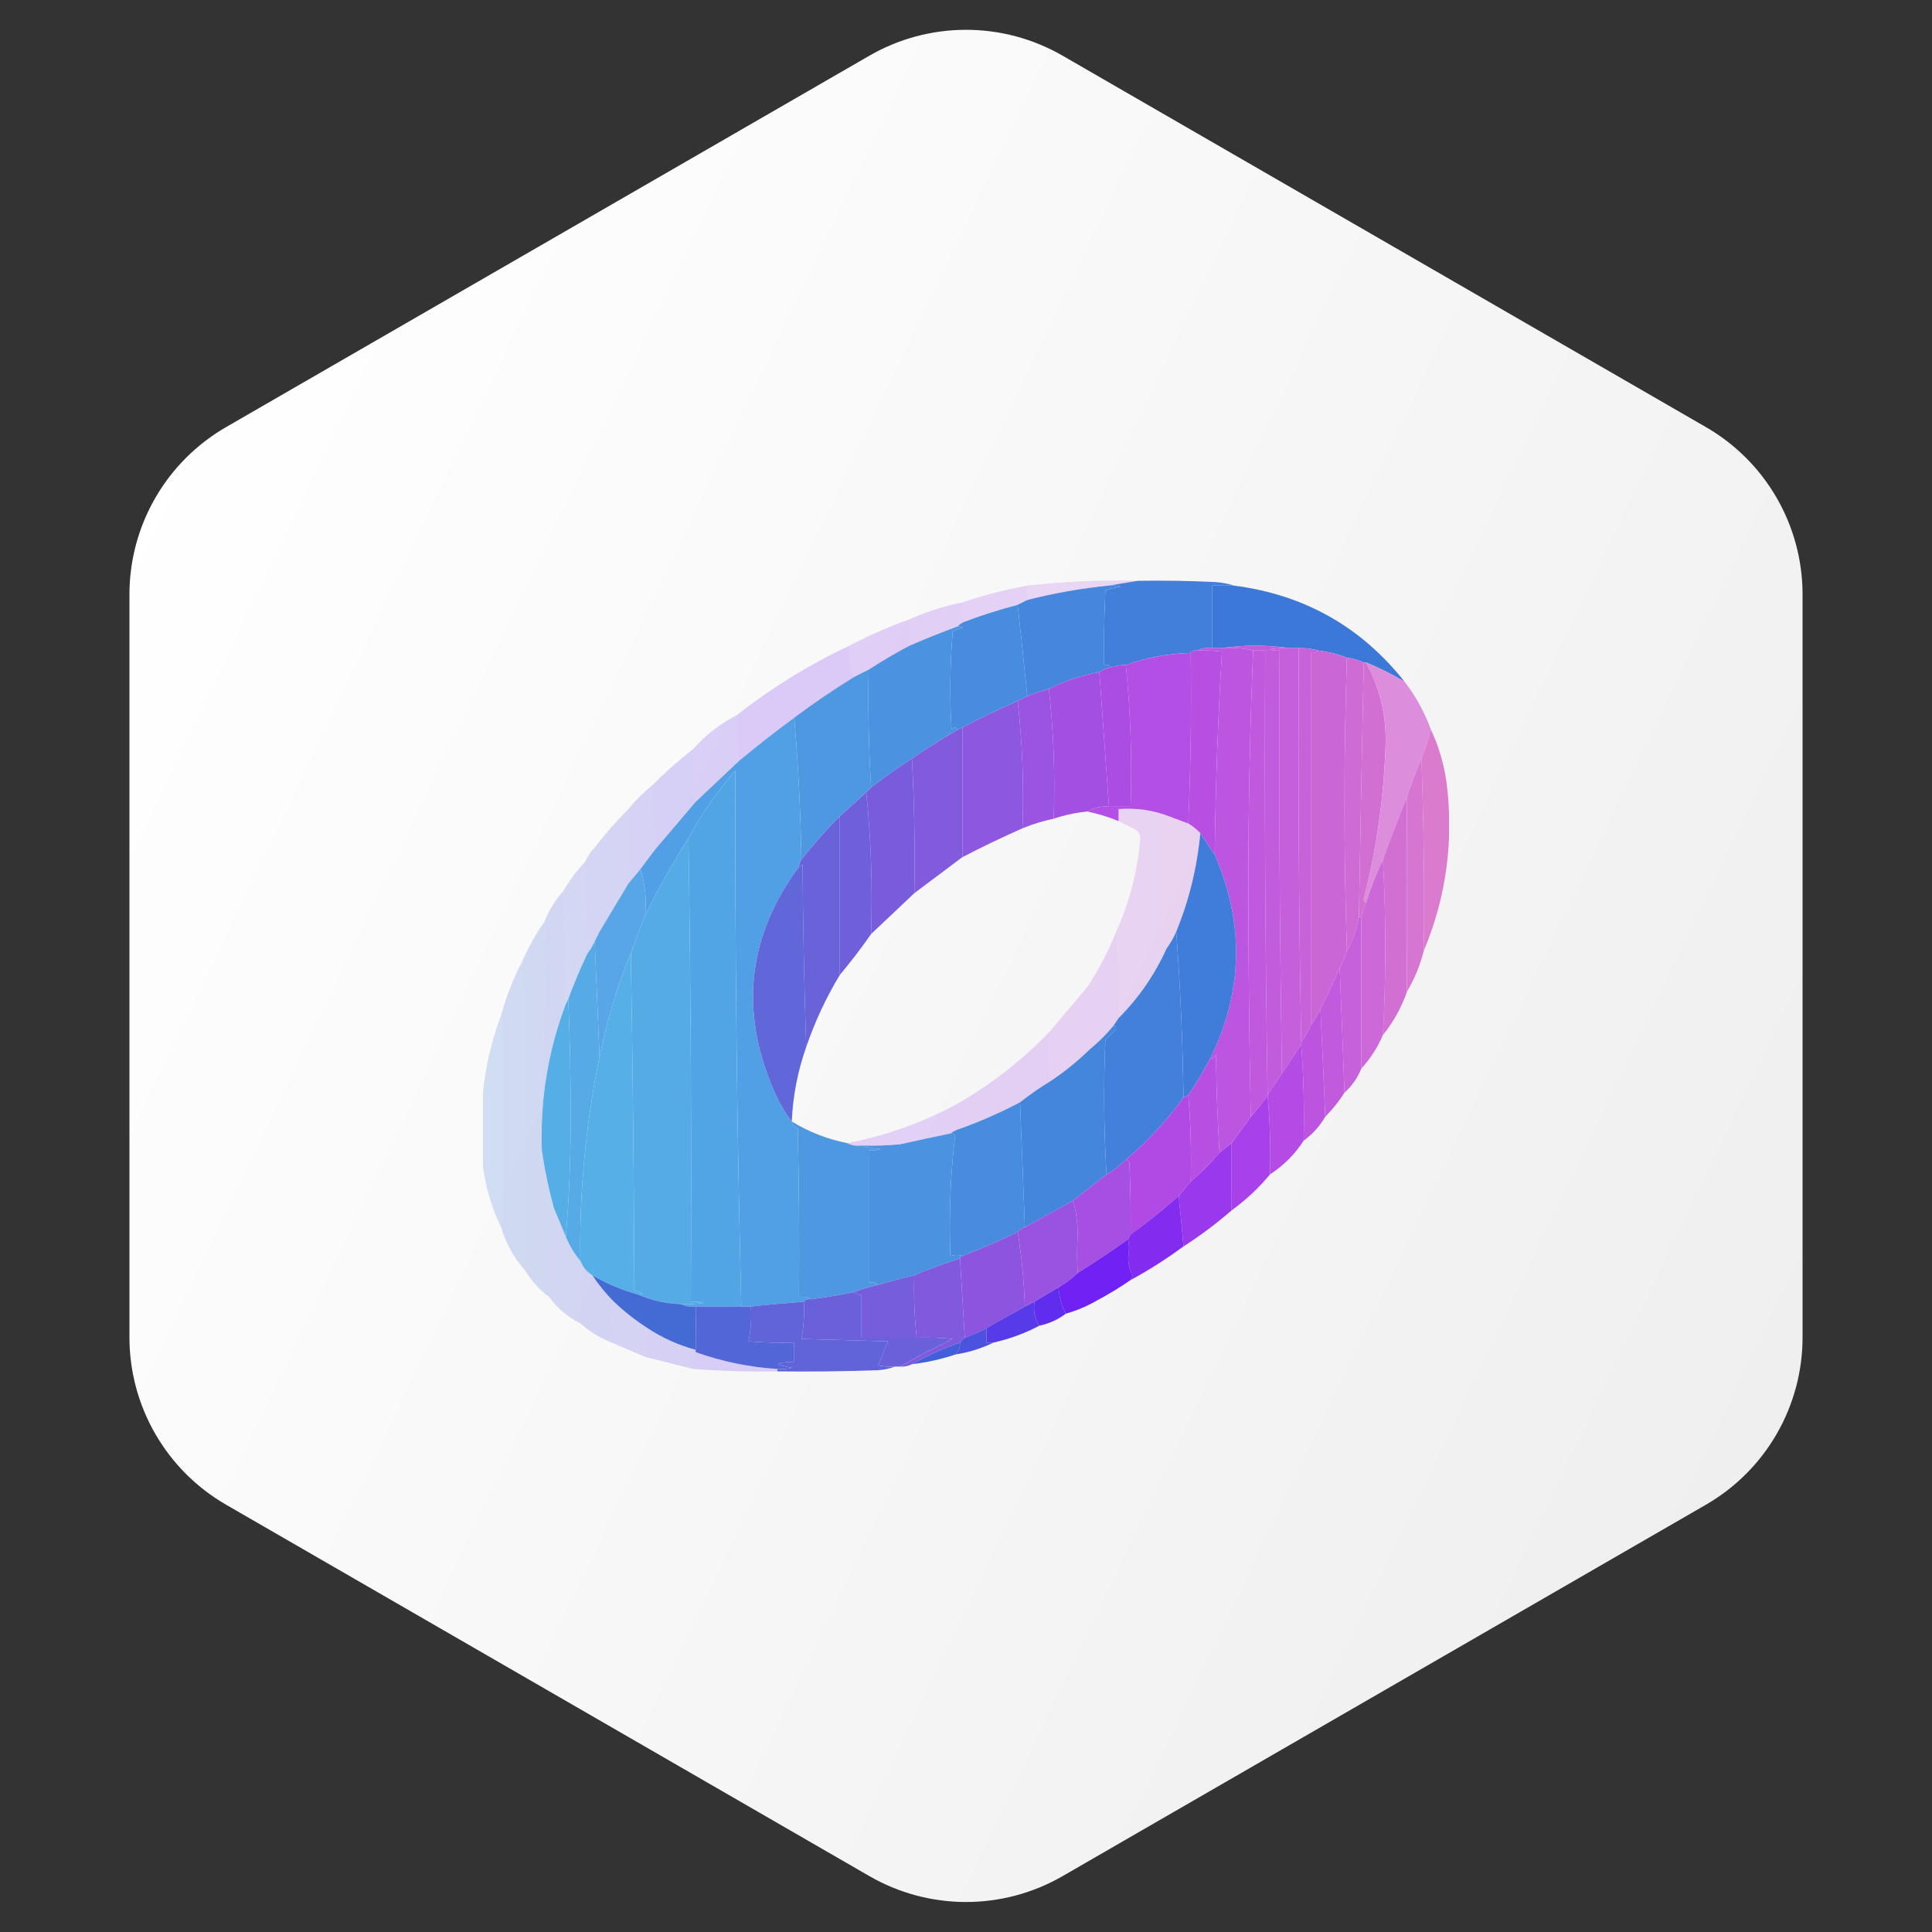 <svg width="40" height="40" viewBox="0 0 40 40" fill="none" xmlns="http://www.w3.org/2000/svg">
<rect x="0" y="0" width="40" height="40" fill="#333333" stroke="none"/>
<path fill-rule="evenodd" clip-rule="evenodd" d="M22 1.153L35.32 8.843C35.928 9.194 36.433 9.699 36.784 10.307C37.135 10.915 37.32 11.605 37.32 12.307V27.689C37.32 28.391 37.135 29.081 36.784 29.689C36.433 30.297 35.928 30.802 35.32 31.153L22 38.843C21.392 39.194 20.702 39.379 20 39.379C19.298 39.379 18.608 39.194 18 38.843L4.68 31.153C4.072 30.802 3.567 30.297 3.216 29.689C2.865 29.081 2.68 28.391 2.68 27.689V12.307C2.68 11.605 2.865 10.915 3.216 10.307C3.567 9.699 4.072 9.194 4.68 8.843L18 1.153C18.608 0.802 19.298 0.617 20 0.617C20.702 0.617 21.392 0.802 22 1.153Z" fill="url(#paint0_linear_1980_58796)"/>
<g clip-path="url(#clip0_1980_58796)">
<path opacity="0.996" fill-rule="evenodd" clip-rule="evenodd" d="M23.557 12.025C24.088 12.016 24.619 12.025 25.149 12.05C25.292 12.059 25.424 12.083 25.547 12.124C25.398 12.124 25.249 12.124 25.1 12.124C25.1 12.555 25.1 12.986 25.1 13.418C24.988 13.403 24.889 13.419 24.801 13.467C24.737 13.456 24.687 13.472 24.652 13.517C24.185 13.531 23.738 13.614 23.308 13.766C23.206 13.767 23.106 13.783 23.01 13.816C22.975 13.771 22.925 13.754 22.861 13.766C22.852 13.252 22.861 12.737 22.886 12.224C22.989 12.186 23.096 12.161 23.209 12.149C23.128 12.124 23.045 12.116 22.96 12.124C23.159 12.091 23.358 12.058 23.557 12.025Z" fill="#417FDB"/>
<path opacity="0.188" fill-rule="evenodd" clip-rule="evenodd" d="M23.557 12.024C23.358 12.058 23.159 12.091 22.96 12.124C22.387 12.181 21.823 12.28 21.269 12.422C21.269 12.323 21.269 12.223 21.269 12.124C22.029 12.039 22.791 12.006 23.557 12.024Z" fill="#A845E8"/>
<path opacity="0.997" fill-rule="evenodd" clip-rule="evenodd" d="M25.547 12.124C27.002 12.312 28.179 12.975 29.08 14.114C28.826 13.961 28.561 13.828 28.284 13.716C28.267 13.716 28.25 13.716 28.234 13.716C28.124 13.663 28.008 13.63 27.886 13.617C27.698 13.542 27.499 13.493 27.289 13.467C27.16 13.429 27.027 13.413 26.891 13.418C26.824 13.418 26.758 13.418 26.692 13.418C26.227 13.351 25.763 13.351 25.299 13.418C25.232 13.418 25.166 13.418 25.1 13.418C25.1 12.986 25.1 12.555 25.1 12.124C25.249 12.124 25.398 12.124 25.547 12.124Z" fill="#3C78D8"/>
<path opacity="0.2" fill-rule="evenodd" clip-rule="evenodd" d="M21.269 12.124C21.269 12.223 21.269 12.323 21.269 12.422C21.202 12.456 21.136 12.489 21.07 12.522C20.698 12.618 20.333 12.734 19.975 12.87C19.931 12.743 19.914 12.611 19.925 12.472C20.361 12.325 20.809 12.209 21.269 12.124Z" fill="#9A39EC"/>
<path fill-rule="evenodd" clip-rule="evenodd" d="M22.96 12.124C23.045 12.116 23.128 12.124 23.209 12.149C23.096 12.161 22.988 12.185 22.886 12.223C22.861 12.737 22.852 13.252 22.861 13.766C22.925 13.754 22.975 13.771 23.01 13.816C22.915 13.83 22.832 13.864 22.761 13.915C22.392 13.983 22.044 14.099 21.716 14.263C21.563 14.303 21.414 14.353 21.269 14.413C21.204 13.776 21.138 13.146 21.07 12.522C21.136 12.489 21.202 12.456 21.269 12.422C21.823 12.28 22.387 12.181 22.96 12.124Z" fill="#4686DD"/>
<path fill-rule="evenodd" clip-rule="evenodd" d="M21.07 12.523C21.138 13.146 21.204 13.776 21.269 14.413C21.202 14.446 21.136 14.479 21.07 14.512C20.68 14.682 20.299 14.865 19.925 15.06C19.892 15.076 19.859 15.093 19.826 15.11C19.791 15.046 19.75 15.046 19.701 15.11C19.66 14.429 19.668 13.749 19.726 13.07C19.791 13.04 19.857 13.015 19.925 12.995C19.896 12.972 19.863 12.964 19.826 12.97C19.865 12.925 19.915 12.892 19.975 12.871C20.333 12.735 20.698 12.619 21.07 12.523Z" fill="#488CDF"/>
<path opacity="0.206" fill-rule="evenodd" clip-rule="evenodd" d="M19.925 12.473C19.914 12.611 19.931 12.744 19.975 12.871C19.915 12.892 19.865 12.925 19.826 12.97C19.49 13.093 19.159 13.226 18.831 13.368C18.831 13.186 18.831 13.003 18.831 12.821C19.182 12.665 19.547 12.549 19.925 12.473Z" fill="#8D32EE"/>
<path opacity="0.209" fill-rule="evenodd" clip-rule="evenodd" d="M18.831 12.821C18.831 13.004 18.831 13.186 18.831 13.369C18.541 13.522 18.259 13.688 17.985 13.866C17.887 13.914 17.787 13.964 17.687 14.015C17.595 13.816 17.562 13.6 17.587 13.369C17.985 13.158 18.4 12.976 18.831 12.821Z" fill="#812BF1"/>
<path fill-rule="evenodd" clip-rule="evenodd" d="M19.826 12.97C19.863 12.963 19.896 12.972 19.925 12.995C19.857 13.015 19.791 13.04 19.726 13.069C19.668 13.749 19.66 14.429 19.701 15.109C19.75 15.046 19.792 15.046 19.826 15.109C19.501 15.296 19.185 15.495 18.881 15.706C18.59 15.893 18.308 16.092 18.035 16.303C17.986 15.479 17.969 14.667 17.985 13.865C18.259 13.687 18.541 13.521 18.831 13.368C19.159 13.226 19.49 13.093 19.826 12.97Z" fill="#4B92E1"/>
<path fill-rule="evenodd" clip-rule="evenodd" d="M25.299 13.418C25.763 13.352 26.227 13.352 26.692 13.418C26.558 13.41 26.425 13.418 26.294 13.443C26.358 13.467 26.424 13.476 26.493 13.468C26.476 16.395 26.493 19.314 26.542 22.224C26.443 22.373 26.343 22.522 26.244 22.672C26.194 19.612 26.178 16.544 26.194 13.468C26.111 13.468 26.028 13.468 25.945 13.468C25.74 13.419 25.524 13.402 25.299 13.418Z" fill="#C15CDC"/>
<path fill-rule="evenodd" clip-rule="evenodd" d="M24.801 13.467C24.968 13.459 25.134 13.468 25.299 13.492C25.215 14.886 25.166 16.288 25.149 17.696C25.05 17.547 24.95 17.398 24.851 17.249C24.777 17.17 24.694 17.104 24.602 17.05C24.652 15.881 24.668 14.703 24.652 13.517C24.687 13.472 24.737 13.456 24.801 13.467Z" fill="#B74FE3"/>
<path fill-rule="evenodd" clip-rule="evenodd" d="M24.801 13.468C24.889 13.42 24.988 13.403 25.099 13.418C25.166 13.418 25.232 13.418 25.299 13.418C25.524 13.402 25.74 13.419 25.945 13.468C25.879 15.059 25.846 16.668 25.846 18.294C25.846 19.91 25.862 21.519 25.896 23.119C25.762 23.303 25.629 23.485 25.497 23.667C25.415 23.733 25.332 23.799 25.249 23.866C25.207 23.194 25.183 22.514 25.174 21.826C25.153 21.888 25.112 21.922 25.05 21.925C25.737 20.531 25.77 19.121 25.149 17.697C25.166 16.288 25.215 14.886 25.299 13.492C25.134 13.468 24.968 13.46 24.801 13.468Z" fill="#BC55E0"/>
<path fill-rule="evenodd" clip-rule="evenodd" d="M25.945 13.468C26.028 13.468 26.111 13.468 26.194 13.468C26.177 16.544 26.194 19.612 26.244 22.672C26.139 22.832 26.023 22.981 25.895 23.119C25.862 21.519 25.846 19.911 25.846 18.294C25.846 16.668 25.879 15.059 25.945 13.468Z" fill="#C059DE"/>
<path fill-rule="evenodd" clip-rule="evenodd" d="M26.692 13.418C26.758 13.418 26.824 13.418 26.89 13.418C26.874 16.146 26.89 18.866 26.94 21.577C26.94 21.594 26.94 21.61 26.94 21.627C26.808 21.826 26.675 22.025 26.542 22.224C26.492 19.314 26.476 16.395 26.492 13.468C26.424 13.476 26.358 13.467 26.294 13.443C26.425 13.418 26.558 13.41 26.692 13.418Z" fill="#C55FDB"/>
<path fill-rule="evenodd" clip-rule="evenodd" d="M26.89 13.418C27.027 13.413 27.159 13.43 27.288 13.468C27.253 13.513 27.203 13.529 27.139 13.517C27.139 16.1 27.139 18.671 27.139 21.229C27.085 21.355 27.018 21.471 26.94 21.577C26.89 18.866 26.874 16.146 26.89 13.418Z" fill="#C762D9"/>
<path fill-rule="evenodd" clip-rule="evenodd" d="M27.289 13.468C27.499 13.493 27.698 13.543 27.886 13.617C27.819 15.64 27.819 17.663 27.886 19.687C27.849 19.809 27.8 19.925 27.736 20.035C27.617 20.323 27.485 20.605 27.338 20.881C27.285 21.005 27.218 21.121 27.139 21.229C27.139 18.671 27.139 16.1 27.139 13.518C27.204 13.529 27.253 13.513 27.289 13.468Z" fill="#CB66D7"/>
<path fill-rule="evenodd" clip-rule="evenodd" d="M27.886 13.617C28.008 13.63 28.124 13.664 28.234 13.717C28.198 15.472 28.165 17.23 28.134 18.99C28.091 19.237 28.008 19.47 27.886 19.687C27.819 17.664 27.819 15.64 27.886 13.617Z" fill="#CF6BD5"/>
<path opacity="0.968" fill-rule="evenodd" clip-rule="evenodd" d="M24.652 13.518C24.668 14.704 24.652 15.881 24.602 17.05C24.469 17 24.336 16.95 24.204 16.901C23.874 16.773 23.526 16.723 23.159 16.751C23.159 16.834 23.159 16.917 23.159 17C22.95 16.914 22.735 16.848 22.512 16.801C22.645 16.721 22.795 16.688 22.96 16.702C23.11 16.702 23.259 16.702 23.408 16.702C23.44 15.712 23.406 14.733 23.308 13.766C23.738 13.615 24.185 13.532 24.652 13.518Z" fill="#B14AE5"/>
<path fill-rule="evenodd" clip-rule="evenodd" d="M28.234 13.717C28.25 13.717 28.267 13.717 28.284 13.717C28.592 14.287 28.724 14.901 28.681 15.558C28.64 16.593 28.491 17.613 28.234 18.617C28.237 18.655 28.254 18.68 28.284 18.692C28.241 18.788 28.207 18.887 28.184 18.99C28.168 18.99 28.151 18.99 28.134 18.99C28.165 17.23 28.198 15.472 28.234 13.717Z" fill="#D26FD3"/>
<path fill-rule="evenodd" clip-rule="evenodd" d="M23.308 13.767C23.407 14.733 23.44 15.712 23.408 16.702C23.259 16.702 23.11 16.702 22.96 16.702C22.894 15.773 22.828 14.845 22.761 13.916C22.832 13.864 22.915 13.831 23.01 13.816C23.106 13.784 23.206 13.768 23.308 13.767Z" fill="#AB4DE3"/>
<path fill-rule="evenodd" clip-rule="evenodd" d="M17.985 13.865C17.969 14.666 17.986 15.479 18.035 16.303C18.002 16.336 17.969 16.369 17.935 16.402C17.752 16.57 17.569 16.736 17.388 16.9C17.104 17.184 16.839 17.482 16.592 17.796C16.576 16.803 16.527 15.824 16.443 14.86C16.843 14.56 17.257 14.279 17.687 14.014C17.787 13.963 17.887 13.914 17.985 13.865Z" fill="#4E98E2"/>
<path opacity="0.997" fill-rule="evenodd" clip-rule="evenodd" d="M22.761 13.915C22.827 14.844 22.894 15.772 22.96 16.701C22.794 16.687 22.645 16.72 22.512 16.801C22.273 16.825 22.041 16.875 21.816 16.95C21.847 16.043 21.814 15.147 21.716 14.263C22.044 14.099 22.392 13.983 22.761 13.915Z" fill="#A34FE2"/>
<path opacity="0.211" fill-rule="evenodd" clip-rule="evenodd" d="M17.587 13.368C17.562 13.6 17.595 13.815 17.687 14.015C17.257 14.279 16.843 14.561 16.443 14.861C16.052 15.147 15.671 15.446 15.299 15.756C15.249 15.45 15.233 15.135 15.249 14.811C15.97 14.243 16.749 13.762 17.587 13.368Z" fill="#6D21F4"/>
<path fill-rule="evenodd" clip-rule="evenodd" d="M28.284 13.717C28.561 13.829 28.826 13.962 29.08 14.115C29.313 14.416 29.495 14.747 29.627 15.11C29.571 15.312 29.504 15.511 29.428 15.707C29.319 15.968 29.219 16.233 29.129 16.503C28.954 16.93 28.788 17.361 28.632 17.796C28.498 18.081 28.382 18.38 28.284 18.692C28.254 18.68 28.237 18.655 28.234 18.617C28.491 17.613 28.64 16.593 28.682 15.558C28.724 14.901 28.592 14.287 28.284 13.717Z" fill="#DC8DDB"/>
<path opacity="0.987" fill-rule="evenodd" clip-rule="evenodd" d="M21.716 14.264C21.814 15.147 21.847 16.043 21.816 16.95C21.594 16.997 21.378 17.063 21.169 17.149C21.201 16.259 21.167 15.38 21.07 14.512C21.136 14.479 21.202 14.446 21.269 14.413C21.414 14.353 21.563 14.304 21.716 14.264Z" fill="#9952E1"/>
<path opacity="0.986" fill-rule="evenodd" clip-rule="evenodd" d="M21.07 14.513C21.167 15.38 21.201 16.259 21.169 17.149C20.747 17.336 20.332 17.535 19.925 17.747C19.925 16.851 19.925 15.956 19.925 15.06C20.299 14.865 20.68 14.682 21.07 14.513Z" fill="#8D55DF"/>
<path fill-rule="evenodd" clip-rule="evenodd" d="M16.443 14.86C16.527 15.825 16.576 16.803 16.592 17.796C16.562 17.84 16.545 17.89 16.542 17.945C15.482 19.379 15.308 20.921 16.02 22.572C16.121 22.807 16.245 23.022 16.393 23.219C16.406 23.289 16.447 23.339 16.517 23.368C16.542 24.529 16.551 25.689 16.542 26.85C16.638 26.836 16.721 26.853 16.791 26.9C16.727 26.888 16.677 26.905 16.642 26.95C16.276 26.977 15.912 27.01 15.547 27.049C15.481 27.049 15.415 27.049 15.348 27.049C15.258 23.362 15.216 19.664 15.224 15.955C14.85 16.387 14.526 16.851 14.254 17.348C13.93 17.863 13.632 18.393 13.358 18.94C13.389 18.604 13.356 18.289 13.259 17.995C13.358 17.862 13.458 17.729 13.557 17.597C13.839 17.265 14.121 16.933 14.403 16.602C14.703 16.318 15.001 16.036 15.299 15.756C15.671 15.445 16.052 15.147 16.443 14.86Z" fill="#519FE4"/>
<path opacity="0.209" fill-rule="evenodd" clip-rule="evenodd" d="M15.249 14.81C15.233 15.135 15.249 15.45 15.298 15.756C15.001 16.036 14.703 16.318 14.403 16.602C14.354 16.246 14.337 15.881 14.353 15.507C14.609 15.218 14.907 14.986 15.249 14.81Z" fill="#5E2CEE"/>
<path opacity="0.986" fill-rule="evenodd" clip-rule="evenodd" d="M19.925 15.06C19.925 15.955 19.925 16.851 19.925 17.746C19.595 17.993 19.263 18.242 18.93 18.492C18.946 17.56 18.93 16.631 18.881 15.706C19.186 15.496 19.501 15.297 19.826 15.109C19.859 15.093 19.892 15.076 19.925 15.06Z" fill="#8159DD"/>
<path opacity="0.981" fill-rule="evenodd" clip-rule="evenodd" d="M29.627 15.109C29.788 15.452 29.896 15.817 29.95 16.204C30.101 17.415 29.943 18.575 29.478 19.686C29.494 18.351 29.478 17.024 29.428 15.706C29.504 15.511 29.571 15.312 29.627 15.109Z" fill="#DA79CE"/>
<path opacity="0.982" fill-rule="evenodd" clip-rule="evenodd" d="M29.428 15.706C29.478 17.024 29.494 18.351 29.478 19.686C29.401 19.988 29.285 20.27 29.129 20.532C29.131 19.176 29.131 17.833 29.129 16.502C29.219 16.233 29.319 15.967 29.428 15.706Z" fill="#D674D1"/>
<path opacity="0.985" fill-rule="evenodd" clip-rule="evenodd" d="M18.881 15.706C18.93 16.631 18.946 17.56 18.93 18.492C18.632 18.774 18.333 19.056 18.035 19.338C18.067 18.341 18.034 17.363 17.935 16.403C17.968 16.369 18.002 16.336 18.035 16.303C18.308 16.092 18.59 15.893 18.881 15.706Z" fill="#785BDC"/>
<path opacity="0.211" fill-rule="evenodd" clip-rule="evenodd" d="M14.353 15.508C14.337 15.882 14.354 16.247 14.403 16.602C14.121 16.934 13.839 17.266 13.557 17.597C13.508 17.159 13.491 16.711 13.508 16.254C13.774 15.987 14.056 15.738 14.353 15.508Z" fill="#5638E9"/>
<path fill-rule="evenodd" clip-rule="evenodd" d="M15.348 27.05C15.033 27.05 14.718 27.05 14.403 27.05C14.292 27.064 14.192 27.048 14.104 27C14.255 27.008 14.404 27 14.552 26.975C14.471 26.95 14.388 26.942 14.303 26.95C14.32 23.741 14.303 20.54 14.254 17.348C14.526 16.851 14.85 16.387 15.224 15.955C15.216 19.664 15.257 23.362 15.348 27.05Z" fill="#52A5E5"/>
<path opacity="0.213" fill-rule="evenodd" clip-rule="evenodd" d="M13.508 16.254C13.491 16.711 13.508 17.159 13.557 17.597C13.458 17.73 13.358 17.863 13.259 17.995C13.175 18.097 13.092 18.196 13.01 18.294C13.01 17.78 13.01 17.265 13.01 16.751C13.159 16.569 13.325 16.403 13.508 16.254Z" fill="#5041E5"/>
<path opacity="0.985" fill-rule="evenodd" clip-rule="evenodd" d="M17.935 16.403C18.034 17.364 18.067 18.342 18.035 19.339C17.831 19.631 17.615 19.913 17.388 20.184C17.388 19.09 17.388 17.995 17.388 16.901C17.569 16.736 17.752 16.571 17.935 16.403Z" fill="#6F5EDB"/>
<path opacity="0.21" fill-rule="evenodd" clip-rule="evenodd" d="M24.204 16.9C24.138 17.33 24.105 17.778 24.104 18.243C24.105 18.712 24.122 19.176 24.154 19.637C23.908 20.178 23.577 20.659 23.159 21.079C23.175 20.473 23.159 19.876 23.109 19.288C23.385 18.681 23.551 18.042 23.607 17.373C23.61 17.288 23.577 17.221 23.507 17.174C23.39 17.115 23.274 17.057 23.159 17C23.159 16.917 23.159 16.834 23.159 16.751C23.525 16.723 23.874 16.772 24.204 16.9Z" fill="#B850E2"/>
<path opacity="0.99" fill-rule="evenodd" clip-rule="evenodd" d="M29.129 16.503C29.131 17.834 29.131 19.177 29.129 20.533C29.014 20.864 28.848 21.162 28.632 21.428C28.697 20.211 28.697 19.001 28.632 17.797C28.788 17.361 28.954 16.93 29.129 16.503Z" fill="#D16ED3"/>
<path opacity="0.219" fill-rule="evenodd" clip-rule="evenodd" d="M24.204 16.9C24.336 16.95 24.469 17 24.602 17.05C24.694 17.104 24.777 17.17 24.851 17.249C24.786 17.954 24.62 18.634 24.353 19.288C24.299 19.414 24.232 19.53 24.154 19.637C24.122 19.176 24.105 18.712 24.105 18.244C24.105 17.778 24.138 17.33 24.204 16.9Z" fill="#BE58DE"/>
<path opacity="0.981" fill-rule="evenodd" clip-rule="evenodd" d="M17.388 16.9C17.388 17.995 17.388 19.089 17.388 20.184C17.103 20.654 16.871 21.152 16.692 21.677C16.65 20.425 16.625 19.164 16.617 17.895C16.598 17.923 16.573 17.94 16.542 17.945C16.545 17.89 16.562 17.84 16.592 17.796C16.839 17.483 17.104 17.184 17.388 16.9Z" fill="#6760D9"/>
<path opacity="0.214" fill-rule="evenodd" clip-rule="evenodd" d="M13.01 16.751C13.01 17.265 13.01 17.779 13.01 18.293C12.812 18.624 12.613 18.955 12.413 19.288C12.38 18.708 12.347 18.127 12.313 17.547C12.529 17.266 12.761 17 13.01 16.751Z" fill="#4A4AE2"/>
<path fill-rule="evenodd" clip-rule="evenodd" d="M14.254 17.349C14.303 20.541 14.32 23.742 14.304 26.951C14.388 26.943 14.471 26.951 14.552 26.976C14.404 27 14.255 27.009 14.105 27C13.788 26.99 13.489 26.924 13.209 26.801C13.246 26.808 13.279 26.8 13.309 26.776C13.246 26.761 13.188 26.736 13.134 26.702C13.126 24.372 13.101 22.05 13.06 19.737C13.16 19.471 13.259 19.206 13.358 18.941C13.632 18.394 13.93 17.863 14.254 17.349Z" fill="#54ABE6"/>
<path opacity="0.214" fill-rule="evenodd" clip-rule="evenodd" d="M12.313 17.547C12.347 18.127 12.38 18.708 12.413 19.288C12.38 19.355 12.347 19.421 12.313 19.487C12.276 19.578 12.226 19.661 12.164 19.736C12.115 19.115 12.098 18.484 12.114 17.845C12.16 17.733 12.226 17.634 12.313 17.547Z" fill="#464FDF"/>
<path opacity="0.992" fill-rule="evenodd" clip-rule="evenodd" d="M28.632 17.796C28.697 19 28.697 20.211 28.632 21.428C28.521 21.687 28.372 21.919 28.184 22.124C28.184 21.074 28.184 20.03 28.184 18.99C28.207 18.887 28.241 18.787 28.284 18.691C28.382 18.379 28.498 18.081 28.632 17.796Z" fill="#CB67D7"/>
<path opacity="0.979" fill-rule="evenodd" clip-rule="evenodd" d="M16.692 21.677C16.516 22.174 16.416 22.689 16.393 23.219C16.245 23.023 16.12 22.807 16.02 22.572C15.308 20.922 15.482 19.379 16.542 17.945C16.573 17.94 16.598 17.923 16.617 17.895C16.625 19.164 16.65 20.425 16.692 21.677Z" fill="#5E63D8"/>
<path opacity="0.214" fill-rule="evenodd" clip-rule="evenodd" d="M12.114 17.846C12.098 18.485 12.115 19.115 12.164 19.736C12.018 20.046 11.885 20.361 11.766 20.681C11.75 20.715 11.733 20.748 11.716 20.781C11.731 20.004 11.714 19.224 11.667 18.443C11.792 18.224 11.942 18.025 12.114 17.846Z" fill="#4354DD"/>
<path fill-rule="evenodd" clip-rule="evenodd" d="M13.259 17.995C13.356 18.289 13.389 18.604 13.358 18.94C13.259 19.205 13.16 19.471 13.06 19.736C12.775 20.428 12.56 21.141 12.413 21.876C12.38 21.08 12.347 20.284 12.313 19.488C12.347 19.421 12.38 19.355 12.413 19.289C12.613 18.956 12.812 18.624 13.01 18.294C13.092 18.196 13.175 18.097 13.259 17.995Z" fill="#58A5E8"/>
<path fill-rule="evenodd" clip-rule="evenodd" d="M24.851 17.249C24.95 17.398 25.05 17.547 25.149 17.697C25.77 19.122 25.737 20.531 25.05 21.926C24.913 22.184 24.763 22.433 24.602 22.672C24.569 22.689 24.536 22.705 24.503 22.722C24.487 21.563 24.437 20.419 24.353 19.289C24.62 18.635 24.786 17.955 24.851 17.249Z" fill="#407CD9"/>
<path opacity="0.215" fill-rule="evenodd" clip-rule="evenodd" d="M11.667 18.442C11.714 19.224 11.731 20.004 11.716 20.781C11.347 21.756 11.181 22.768 11.219 23.816C11.227 23.9 11.219 23.983 11.194 24.064C11.186 23.824 11.178 23.583 11.169 23.343C11.258 21.927 11.291 20.509 11.269 19.089C11.364 18.848 11.497 18.633 11.667 18.442Z" fill="#3F5ADB"/>
<path opacity="0.216" fill-rule="evenodd" clip-rule="evenodd" d="M11.269 19.09C11.291 20.51 11.257 21.928 11.169 23.344C11.177 23.584 11.186 23.825 11.194 24.065C11.219 23.984 11.227 23.901 11.219 23.816C11.275 24.214 11.358 24.612 11.468 25.01C11.369 25.605 11.336 26.219 11.368 26.851C11.167 26.7 11.001 26.517 10.871 26.304C10.887 24.156 10.87 22.017 10.821 19.886C10.946 19.603 11.095 19.337 11.269 19.09Z" fill="#3B60D8"/>
<path fill-rule="evenodd" clip-rule="evenodd" d="M24.353 19.288C24.437 20.418 24.486 21.563 24.502 22.721C24.158 23.198 23.76 23.63 23.308 24.015C23.19 24.133 23.057 24.233 22.91 24.313C22.853 23.388 22.845 22.459 22.886 21.527C22.952 21.461 23.018 21.394 23.084 21.328C23.119 21.281 23.111 21.248 23.06 21.228C23.093 21.179 23.126 21.129 23.159 21.079C23.577 20.659 23.908 20.178 24.154 19.636C24.232 19.53 24.299 19.414 24.353 19.288Z" fill="#4280DB"/>
<path opacity="0.999" fill-rule="evenodd" clip-rule="evenodd" d="M28.134 18.99C28.151 18.99 28.168 18.99 28.184 18.99C28.184 20.03 28.184 21.075 28.184 22.125C28.106 22.318 27.99 22.484 27.836 22.622C27.804 21.753 27.771 20.891 27.736 20.035C27.8 19.925 27.849 19.809 27.886 19.687C28.008 19.469 28.091 19.237 28.134 18.99Z" fill="#C660DB"/>
<path fill-rule="evenodd" clip-rule="evenodd" d="M12.313 19.487C12.347 20.283 12.38 21.079 12.413 21.875C12.127 23.273 11.994 24.682 12.015 26.104C11.891 25.957 11.791 25.791 11.716 25.607C11.783 24.803 11.816 23.982 11.816 23.144C11.816 22.315 11.799 21.494 11.766 20.681C11.885 20.36 12.018 20.045 12.164 19.736C12.226 19.661 12.276 19.578 12.313 19.487Z" fill="#56ABE7"/>
<path fill-rule="evenodd" clip-rule="evenodd" d="M13.06 19.736C13.101 22.05 13.126 24.371 13.134 26.701C13.187 26.736 13.245 26.761 13.308 26.776C13.279 26.799 13.246 26.808 13.209 26.801C12.877 26.71 12.562 26.577 12.264 26.403C12.181 26.353 12.114 26.287 12.065 26.204C12.048 26.171 12.031 26.138 12.015 26.105C11.994 24.683 12.127 23.273 12.413 21.876C12.56 21.141 12.775 20.427 13.06 19.736Z" fill="#56B0E7"/>
<path opacity="0.211" fill-rule="evenodd" clip-rule="evenodd" d="M23.11 19.288C23.159 19.876 23.176 20.473 23.159 21.079C23.126 21.129 23.093 21.179 23.06 21.228C22.91 21.411 22.745 21.577 22.562 21.726C22.514 21.299 22.497 20.868 22.512 20.432C22.75 20.073 22.949 19.692 23.11 19.288Z" fill="#B24AE6"/>
<path opacity="0.214" fill-rule="evenodd" clip-rule="evenodd" d="M10.821 19.886C10.87 22.017 10.887 24.156 10.871 26.304C10.643 26.042 10.477 25.744 10.373 25.408C10.373 23.949 10.373 22.489 10.373 21.03C10.481 20.632 10.63 20.251 10.821 19.886Z" fill="#3766D6"/>
<path opacity="0.999" fill-rule="evenodd" clip-rule="evenodd" d="M27.736 20.035C27.771 20.891 27.804 21.753 27.836 22.622C27.721 22.804 27.588 22.97 27.438 23.12C27.406 22.367 27.373 21.621 27.338 20.881C27.485 20.605 27.617 20.323 27.736 20.035Z" fill="#C15ADD"/>
<path opacity="0.209" fill-rule="evenodd" clip-rule="evenodd" d="M22.513 20.433C22.497 20.868 22.514 21.299 22.562 21.726C22.317 21.965 22.052 22.181 21.766 22.373C21.718 22.046 21.702 21.714 21.716 21.378C21.983 21.062 22.249 20.746 22.513 20.433Z" fill="#AB44E8"/>
<path opacity="0.205" fill-rule="evenodd" clip-rule="evenodd" d="M10.373 21.03C10.373 22.49 10.373 23.949 10.373 25.408C10.062 24.762 9.929 24.073 9.975 23.344C9.958 22.541 10.091 21.77 10.373 21.03Z" fill="#336CD3"/>
<path fill-rule="evenodd" clip-rule="evenodd" d="M11.766 20.682C11.799 21.494 11.816 22.315 11.816 23.144C11.816 23.983 11.783 24.803 11.716 25.607C11.633 25.408 11.55 25.209 11.468 25.01C11.358 24.612 11.275 24.214 11.219 23.816C11.181 22.768 11.347 21.757 11.716 20.781C11.733 20.748 11.749 20.715 11.766 20.682Z" fill="#56AEE7"/>
<path fill-rule="evenodd" clip-rule="evenodd" d="M27.338 20.881C27.373 21.621 27.406 22.367 27.438 23.12C27.324 23.317 27.175 23.482 26.99 23.617C27.006 22.945 26.99 22.282 26.94 21.627C26.94 21.611 26.94 21.594 26.94 21.577C27.018 21.471 27.085 21.355 27.139 21.229C27.218 21.121 27.285 21.005 27.338 20.881Z" fill="#BC54E0"/>
<path fill-rule="evenodd" clip-rule="evenodd" d="M25.249 23.866C25.066 24.081 24.867 24.28 24.652 24.463C24.668 23.857 24.652 23.26 24.602 22.672C24.763 22.433 24.913 22.184 25.05 21.926C25.112 21.922 25.153 21.889 25.174 21.826C25.183 22.515 25.207 23.195 25.249 23.866Z" fill="#B74FE3"/>
<path opacity="0.21" fill-rule="evenodd" clip-rule="evenodd" d="M21.716 21.378C21.702 21.714 21.718 22.046 21.766 22.373C21.54 22.511 21.325 22.66 21.119 22.821C20.719 23.032 20.304 23.214 19.876 23.368C19.876 23.186 19.876 23.003 19.876 22.821C20.551 22.424 21.164 21.944 21.716 21.378Z" fill="#9F3CEB"/>
<path fill-rule="evenodd" clip-rule="evenodd" d="M23.06 21.229C23.111 21.248 23.119 21.281 23.085 21.328C23.018 21.394 22.952 21.461 22.886 21.527C22.845 22.459 22.853 23.388 22.91 24.313C22.678 24.495 22.446 24.678 22.214 24.86C21.884 25.042 21.552 25.225 21.219 25.408C21.186 24.545 21.153 23.683 21.119 22.821C21.325 22.66 21.54 22.51 21.766 22.373C22.052 22.18 22.317 21.965 22.562 21.726C22.745 21.577 22.91 21.411 23.06 21.229Z" fill="#4586DD"/>
<path fill-rule="evenodd" clip-rule="evenodd" d="M26.94 21.627C26.99 22.282 27.006 22.945 26.99 23.617C26.808 23.899 26.576 24.131 26.294 24.314C26.31 23.757 26.293 23.21 26.244 22.672C26.343 22.523 26.443 22.373 26.542 22.224C26.675 22.025 26.808 21.826 26.94 21.627Z" fill="#B44BE5"/>
<path fill-rule="evenodd" clip-rule="evenodd" d="M21.119 22.821C21.153 23.684 21.186 24.546 21.219 25.408C21.159 25.43 21.109 25.463 21.07 25.508C20.694 25.687 20.313 25.853 19.925 26.005C19.854 25.976 19.771 25.976 19.677 26.005C19.645 25.156 19.678 24.319 19.776 23.493C19.747 23.47 19.713 23.462 19.677 23.468C19.735 23.426 19.801 23.393 19.876 23.369C20.304 23.215 20.719 23.032 21.119 22.821Z" fill="#488CDF"/>
<path opacity="0.198" fill-rule="evenodd" clip-rule="evenodd" d="M19.876 22.821C19.876 23.004 19.876 23.186 19.876 23.369C19.801 23.393 19.735 23.426 19.677 23.468C19.329 23.539 18.98 23.614 18.632 23.692C18.367 23.717 18.102 23.725 17.836 23.717C17.725 23.732 17.625 23.715 17.537 23.667C18.363 23.511 19.143 23.229 19.876 22.821Z" fill="#8B31EF"/>
<path opacity="0.993" fill-rule="evenodd" clip-rule="evenodd" d="M16.393 23.219C16.747 23.436 17.128 23.585 17.537 23.666C17.625 23.714 17.725 23.731 17.836 23.716C17.959 23.757 18.091 23.782 18.234 23.791C18.153 23.816 18.07 23.824 17.985 23.816C17.985 24.728 17.985 25.64 17.985 26.552C18.065 26.539 18.131 26.555 18.184 26.602C18.009 26.637 17.843 26.687 17.687 26.751C17.39 26.811 17.092 26.861 16.791 26.9C16.721 26.853 16.638 26.837 16.542 26.851C16.551 25.69 16.542 24.529 16.517 23.368C16.447 23.339 16.405 23.29 16.393 23.219Z" fill="#4E98E2"/>
<path fill-rule="evenodd" clip-rule="evenodd" d="M26.244 22.672C26.293 23.21 26.31 23.758 26.294 24.314C26.059 24.598 25.794 24.846 25.498 25.06C25.498 24.596 25.498 24.131 25.498 23.667C25.629 23.485 25.762 23.303 25.896 23.12C26.023 22.981 26.139 22.832 26.244 22.672Z" fill="#A841E9"/>
<path fill-rule="evenodd" clip-rule="evenodd" d="M24.602 22.672C24.651 23.26 24.668 23.857 24.652 24.463C24.569 24.562 24.486 24.662 24.403 24.761C24.085 25.047 23.753 25.312 23.408 25.557C23.414 25.075 23.405 24.577 23.383 24.065C23.364 24.037 23.339 24.021 23.308 24.015C23.759 23.63 24.158 23.199 24.502 22.722C24.536 22.705 24.569 22.688 24.602 22.672Z" fill="#B14AE5"/>
<path fill-rule="evenodd" clip-rule="evenodd" d="M19.677 23.468C19.713 23.462 19.747 23.47 19.776 23.493C19.678 24.319 19.645 25.156 19.677 26.005C19.771 25.976 19.854 25.976 19.925 26.005C19.892 26.005 19.876 26.022 19.876 26.055C19.552 26.159 19.237 26.276 18.93 26.403C18.68 26.462 18.431 26.528 18.184 26.602C18.131 26.556 18.065 26.539 17.985 26.552C17.985 25.64 17.985 24.728 17.985 23.816C18.07 23.824 18.153 23.816 18.234 23.791C18.091 23.782 17.959 23.757 17.836 23.717C18.102 23.725 18.367 23.717 18.632 23.692C18.981 23.614 19.329 23.539 19.677 23.468Z" fill="#4B92E1"/>
<path opacity="0.999" fill-rule="evenodd" clip-rule="evenodd" d="M25.498 23.667C25.498 24.131 25.498 24.596 25.498 25.06C25.184 25.333 24.852 25.582 24.503 25.806C24.473 25.451 24.44 25.103 24.403 24.762C24.486 24.662 24.569 24.562 24.652 24.463C24.867 24.281 25.066 24.082 25.249 23.866C25.332 23.8 25.415 23.733 25.498 23.667Z" fill="#9938EC"/>
<path fill-rule="evenodd" clip-rule="evenodd" d="M23.308 24.015C23.339 24.02 23.364 24.037 23.383 24.064C23.405 24.577 23.414 25.074 23.408 25.557C23.391 25.59 23.375 25.623 23.358 25.656C23.017 25.901 22.669 26.134 22.313 26.353C22.295 26.111 22.295 25.854 22.313 25.582C22.313 25.322 22.28 25.082 22.214 24.86C22.446 24.678 22.678 24.496 22.91 24.313C23.057 24.233 23.19 24.133 23.308 24.015Z" fill="#A74EE3"/>
<path fill-rule="evenodd" clip-rule="evenodd" d="M22.214 24.86C22.28 25.082 22.313 25.322 22.313 25.582C22.295 25.854 22.295 26.111 22.313 26.353C22.196 26.47 22.063 26.57 21.915 26.651C21.75 26.751 21.584 26.85 21.418 26.95C21.352 26.983 21.285 27.016 21.219 27.049C21.202 26.526 21.152 26.012 21.07 25.507C21.109 25.462 21.159 25.429 21.219 25.408C21.552 25.225 21.884 25.042 22.214 24.86Z" fill="#9A52E1"/>
<path opacity="0.998" fill-rule="evenodd" clip-rule="evenodd" d="M24.403 24.761C24.439 25.102 24.473 25.451 24.502 25.805C24.155 26.062 23.79 26.295 23.408 26.502C23.413 26.471 23.43 26.447 23.458 26.427C23.395 26.317 23.362 26.193 23.358 26.054C23.379 25.906 23.379 25.774 23.358 25.656C23.375 25.623 23.391 25.59 23.408 25.557C23.753 25.311 24.085 25.046 24.403 24.761Z" fill="#842BF0"/>
<path opacity="0.212" fill-rule="evenodd" clip-rule="evenodd" d="M11.468 25.01C11.55 25.209 11.633 25.408 11.716 25.607C11.791 25.791 11.891 25.957 12.015 26.104C12.031 26.137 12.048 26.171 12.065 26.204C12.015 26.593 11.999 26.991 12.015 27.398C11.755 27.271 11.54 27.089 11.368 26.851C11.336 26.218 11.369 25.605 11.468 25.01Z" fill="#4257DC"/>
<path fill-rule="evenodd" clip-rule="evenodd" d="M21.07 25.508C21.152 26.013 21.202 26.527 21.219 27.05C20.955 27.199 20.69 27.348 20.423 27.498C20.28 27.578 20.131 27.644 19.975 27.697C19.941 27.154 19.908 26.607 19.876 26.055C19.876 26.022 19.892 26.005 19.925 26.005C20.313 25.853 20.694 25.687 21.07 25.508Z" fill="#8D55DF"/>
<path opacity="0.998" fill-rule="evenodd" clip-rule="evenodd" d="M23.358 25.656C23.38 25.774 23.38 25.906 23.358 26.054C23.362 26.193 23.395 26.317 23.458 26.427C23.43 26.446 23.414 26.471 23.408 26.502C23.187 26.654 22.955 26.795 22.712 26.925C22.506 27.044 22.291 27.135 22.065 27.198C21.979 27.036 21.929 26.854 21.916 26.651C22.063 26.569 22.196 26.47 22.314 26.353C22.669 26.134 23.017 25.901 23.358 25.656Z" fill="#7021F3"/>
<path fill-rule="evenodd" clip-rule="evenodd" d="M19.876 26.055C19.908 26.607 19.941 27.154 19.975 27.697C19.942 27.73 19.909 27.763 19.876 27.796C19.529 27.919 19.198 28.069 18.881 28.244C18.804 28.284 18.721 28.3 18.632 28.294C18.986 28.092 19.351 27.901 19.726 27.721C19.478 27.697 19.229 27.688 18.98 27.697C18.932 27.27 18.915 26.838 18.93 26.403C19.237 26.275 19.552 26.159 19.876 26.055Z" fill="#8159DD"/>
<path fill-rule="evenodd" clip-rule="evenodd" d="M18.93 26.403C18.915 26.839 18.932 27.27 18.98 27.697C18.599 27.697 18.217 27.697 17.836 27.697C17.836 27.398 17.836 27.1 17.836 26.801C17.771 26.813 17.722 26.797 17.686 26.752C17.843 26.687 18.009 26.638 18.184 26.602C18.431 26.528 18.679 26.462 18.93 26.403Z" fill="#755DDC"/>
<path opacity="0.211" fill-rule="evenodd" clip-rule="evenodd" d="M12.065 26.204C12.114 26.287 12.181 26.353 12.264 26.403C12.393 26.599 12.542 26.782 12.712 26.95C12.662 27.223 12.646 27.505 12.662 27.796C12.419 27.7 12.204 27.567 12.015 27.398C11.999 26.991 12.015 26.593 12.065 26.204Z" fill="#474EE0"/>
<path fill-rule="evenodd" clip-rule="evenodd" d="M17.687 26.751C17.722 26.796 17.772 26.812 17.836 26.801C17.836 27.099 17.836 27.398 17.836 27.696C18.217 27.696 18.599 27.696 18.98 27.696C19.229 27.688 19.478 27.696 19.726 27.721C19.351 27.901 18.986 28.091 18.632 28.293C18.599 28.293 18.566 28.293 18.532 28.293C18.415 28.301 18.299 28.293 18.184 28.268C18.25 28.103 18.317 27.937 18.383 27.771C17.786 27.754 17.189 27.738 16.592 27.721C16.64 27.469 16.657 27.212 16.642 26.95C16.677 26.905 16.727 26.888 16.791 26.9C17.092 26.861 17.39 26.811 17.687 26.751Z" fill="#6A61DA"/>
<path fill-rule="evenodd" clip-rule="evenodd" d="M21.916 26.651C21.929 26.854 21.979 27.036 22.065 27.199C21.904 27.321 21.721 27.404 21.517 27.447C21.423 27.306 21.39 27.14 21.418 26.95C21.584 26.85 21.75 26.751 21.916 26.651Z" fill="#602DEE"/>
<path fill-rule="evenodd" clip-rule="evenodd" d="M12.264 26.403C12.562 26.577 12.877 26.71 13.209 26.801C13.489 26.924 13.788 26.99 14.104 27C14.192 27.048 14.292 27.065 14.403 27.05C14.407 27.364 14.407 27.663 14.403 27.946C14.046 27.85 13.715 27.701 13.408 27.498C13.16 27.34 12.928 27.157 12.711 26.951C12.542 26.782 12.393 26.599 12.264 26.403Z" fill="#446AD4"/>
<path fill-rule="evenodd" clip-rule="evenodd" d="M21.418 26.95C21.39 27.141 21.423 27.307 21.517 27.448C21.221 27.604 20.906 27.72 20.572 27.796C20.522 27.796 20.473 27.796 20.423 27.796C20.423 27.697 20.423 27.597 20.423 27.497C20.69 27.348 20.955 27.198 21.219 27.05C21.285 27.017 21.352 26.983 21.418 26.95Z" fill="#573BE8"/>
<path fill-rule="evenodd" clip-rule="evenodd" d="M14.403 27.05C14.718 27.05 15.033 27.05 15.348 27.05C15.415 27.05 15.481 27.05 15.547 27.05C15.562 27.295 15.546 27.535 15.498 27.771C15.812 27.796 16.127 27.804 16.443 27.796C16.443 27.929 16.443 28.061 16.443 28.194C16.026 28.208 16.009 28.249 16.393 28.319C16.295 28.343 16.195 28.351 16.095 28.343C15.514 28.306 14.95 28.19 14.403 27.995C14.403 27.979 14.403 27.962 14.403 27.945C14.407 27.662 14.407 27.364 14.403 27.05Z" fill="#5366D7"/>
<path opacity="0.207" fill-rule="evenodd" clip-rule="evenodd" d="M12.711 26.95C12.928 27.157 13.16 27.34 13.408 27.497C13.359 27.686 13.342 27.885 13.358 28.095C13.126 27.995 12.894 27.895 12.662 27.796C12.646 27.505 12.662 27.223 12.711 26.95Z" fill="#4E44E4"/>
<path opacity="0.206" fill-rule="evenodd" clip-rule="evenodd" d="M13.408 27.497C13.715 27.7 14.047 27.849 14.403 27.945C14.403 27.961 14.403 27.978 14.403 27.995C14.355 28.099 14.338 28.215 14.353 28.343C14.023 28.26 13.691 28.177 13.358 28.094C13.342 27.885 13.359 27.686 13.408 27.497Z" fill="#5539E8"/>
<path opacity="0.998" fill-rule="evenodd" clip-rule="evenodd" d="M20.423 27.497C20.423 27.597 20.423 27.696 20.423 27.796C20.473 27.796 20.522 27.796 20.572 27.796C20.324 27.917 20.058 28 19.776 28.044C19.849 27.981 19.882 27.898 19.876 27.796C19.909 27.762 19.942 27.729 19.975 27.696C20.131 27.643 20.28 27.577 20.423 27.497Z" fill="#4A52DE"/>
<path fill-rule="evenodd" clip-rule="evenodd" d="M16.642 26.95C16.657 27.212 16.64 27.469 16.592 27.721C17.189 27.738 17.786 27.755 18.383 27.771C18.317 27.937 18.25 28.103 18.184 28.269C18.299 28.293 18.415 28.302 18.532 28.294C18.426 28.334 18.31 28.359 18.184 28.368C17.488 28.393 16.791 28.401 16.095 28.393C16.095 28.376 16.095 28.36 16.095 28.343C16.195 28.351 16.295 28.343 16.393 28.318C16.009 28.249 16.026 28.207 16.443 28.194C16.443 28.061 16.443 27.929 16.443 27.796C16.127 27.804 15.812 27.796 15.498 27.771C15.546 27.535 15.562 27.295 15.547 27.05C15.911 27.01 16.276 26.977 16.642 26.95Z" fill="#6163D9"/>
<path opacity="0.993" fill-rule="evenodd" clip-rule="evenodd" d="M19.876 27.796C19.882 27.898 19.849 27.981 19.776 28.045C19.486 28.142 19.187 28.208 18.881 28.244C19.198 28.069 19.529 27.919 19.876 27.796Z" fill="#425FD9"/>
<path opacity="0.205" fill-rule="evenodd" clip-rule="evenodd" d="M14.403 27.995C14.95 28.19 15.514 28.306 16.095 28.343C16.095 28.36 16.095 28.377 16.095 28.393C15.513 28.403 14.933 28.386 14.353 28.343C14.338 28.216 14.355 28.1 14.403 27.995Z" fill="#5F2BEF"/>
</g>
<defs>
<linearGradient id="paint0_linear_1980_58796" x1="3" y1="8.498" x2="41.043" y2="26.736" gradientUnits="userSpaceOnUse">
<stop stop-color="white"/>
<stop offset="1" stop-color="#EEEEEE"/>
</linearGradient>
<clipPath id="clip0_1980_58796">
<rect width="20" height="16.418" fill="white" transform="translate(10 12)"/>
</clipPath>
</defs>
</svg>
